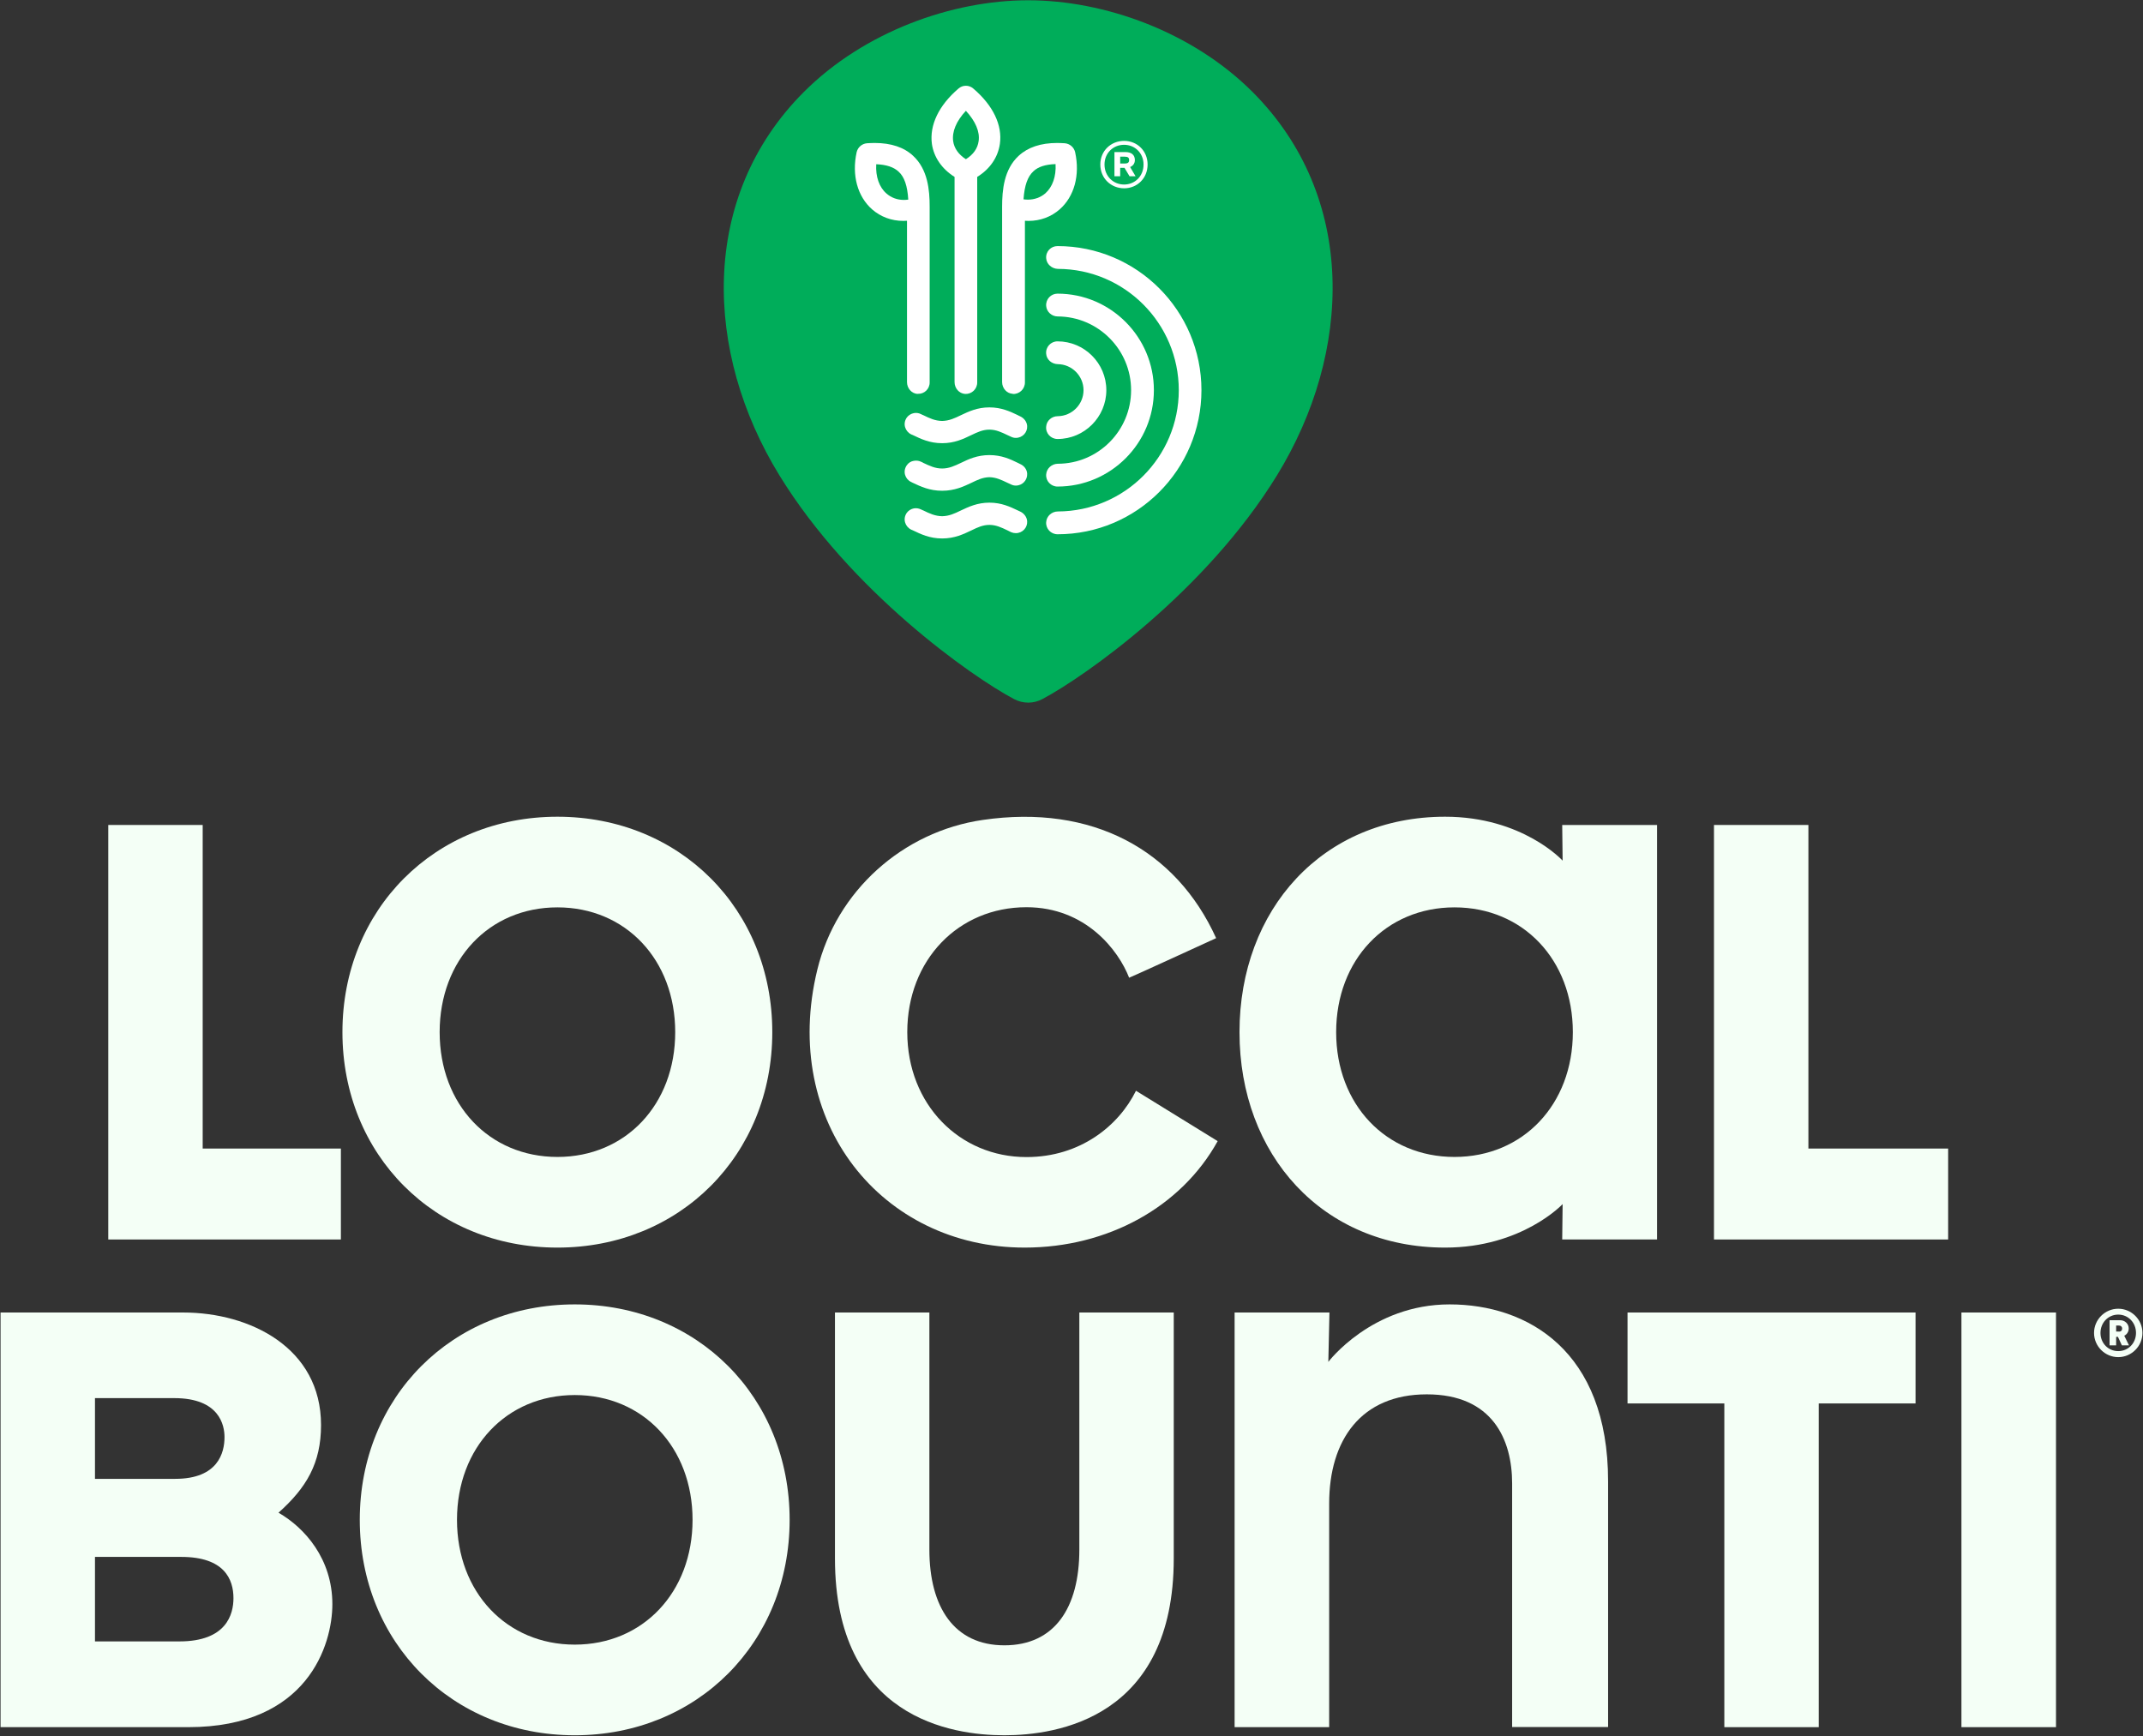 <svg version="1.2" xmlns="http://www.w3.org/2000/svg" viewBox="0 0 1532 1241" width="1532" height="1241">
	<rect x="0" y="0" width="1532" height="1241" fill="#333333" stroke="none"/>
	<title>675824704c1347a2c2310db5_Logo-White</title>
	<style>
		.s0 { fill: #f4fff6 } 
		.s1 { fill: #00ad5a } 
		.s2 { fill: #ffffff } 
	</style>
	<g>
		<path class="s0" d="m398.5 891.8c-87.6 0-153.7-66.2-153.7-154 0-87.8 66.1-154 153.7-154 87.6 0 153.6 66.2 153.6 154 0 87.8-66.1 154-153.6 154zm0-243.2c-48.8 0-84.2 37.5-84.2 89.2 0 51.7 35.4 89.2 84.2 89.2 48.8 0 84.2-37.5 84.2-89.2 0-51.7-35.4-89.2-84.2-89.2z"/>
		<path class="s0" d="m77.4 886v-296.3h67.5v231.3h98.8v65z"/>
		<path class="s0" d="m1225.3 886v-296.3h67.5v231.3h99.9v65z"/>
		<path class="s0" d="m1033.1 891.8c-87.6 0-147-66.2-147-154 0-87.7 59.4-154 147-154 55.4 0 84 31.4 84 31.4l-0.3-25.5h67.8v296.3h-67.8l0.3-25.3c0 0-29 31.1-84 31.1zm6.7-243.2c-49 0-84.6 37.5-84.6 89.2 0 51.7 35.6 89.2 84.6 89.2 49 0 84.6-37.5 84.6-89.2 0-51.7-35.6-89.2-84.6-89.2z"/>
		<path class="s0" d="m870.5 815.7c-26.1 47.1-78.6 76.1-138 76.1-102 0-174.8-89.6-148.2-198.7 13.7-56.2 61-98.7 118.3-107 78.3-11.4 138.2 21.4 166.8 84.5q0 0 0 0c0 0-62.1 28.5-62.2 28.3-7.6-19.6-31-50.4-73.4-50.4-48.6 0-85.2 37.6-85.2 89.3 0 51.7 37.4 89.3 85.2 89.3 38.6 0 66-22.5 78.3-47.4 9.1 5.6 58.4 36 58.4 36z"/>
		<path class="s0" d="m1232.7 1234.6v-231.4h-69.2v-65h205.9v65h-69.2v231.4z"/>
		<path class="s0" d="m718 1240.4c-37.6 0-121.1-12.3-121.1-126.4v-175.8h67.5v169.5c0 41 17.7 68.4 53.6 68.4 35.9 0 53.6-26.8 53.6-68.4v-169.5h67.5v175.8c0 114.1-83.5 126.4-121.1 126.4z"/>
		<path fill-rule="evenodd" class="s0" d="m1469.8 938.2v296.4h-67.6v-296.4z"/>
		<path class="s0" d="m1081 1234.6v-174.2c0-31.2-13.9-63.7-61-63.7-47 0-69.8 32.6-69.8 78.1v159.8h-67.6v-296.4h67.8l-0.8 35.3c0 0 31-41.1 86.7-41.1 55.7 0 113.3 33.1 113.3 126.4v175.7h-68.6z"/>
		<path class="s0" d="m0.4 1234.6v-296.4h130.5c48 0 98.6 25.3 98.6 80.4 0 27.4-10.4 44.8-30.4 62.7 18.9 10.9 38.5 33.1 38.5 65.4 0 28.9-17.6 87.9-103 87.9h-134.2zm67.5-61.3h60.4c33.6 0 38.6-19.4 38.6-30.9 0-13.5-6.5-29.5-37.3-29.5h-61.7v60.4zm0-116.2h57.4c30.6 0 35.2-18.7 35.2-29.8 0-8.4-3.5-27.9-35.9-27.9h-56.7z"/>
		<path class="s0" d="m410.9 1240.4c-87.6 0-153.7-66.2-153.7-154 0-87.8 66.1-154 153.7-154 87.6 0 153.6 66.2 153.6 154 0 87.8-66.1 154-153.6 154zm0-243.2c-48.8 0-84.2 37.5-84.2 89.2 0 51.7 35.4 89.2 84.2 89.2 48.8 0 84.2-37.5 84.2-89.2 0-51.7-35.4-89.2-84.2-89.2z"/>
		<path class="s0" d="m1514.3 935.5c9.5 0 17.3 7.8 17.3 17.3 0 9.5-7.8 17.3-17.3 17.3-9.5 0-17.3-7.8-17.3-17.3 0-9.5 7.8-17.3 17.3-17.3zm0 30.3c7.2 0 12.7-5.7 12.7-13 0-7.3-5.5-13.1-12.7-13.1-7.2 0-12.7 5.8-12.7 13.1 0 7.3 5.5 13 12.7 13zm-0.2-10.2h-1.3v6.1h-4.7v-18h7.5c3.5 0 6.2 2.6 6.2 5.9 0 2.3-1.3 4.3-3.2 5.2l3.4 6.9h-5.1l-2.8-6.1zm0.6-3.7c1.5 0 2.4-0.9 2.4-2.2 0-1.3-0.9-2.2-2.4-2.2h-1.9v4.3h1.9z"/>
		<path class="s1" d="m895.5 65.8c-43.3-43.3-106.2-65.6-160.5-65.6-54.2 0-117.1 22.3-160.4 65.6-74.9 75-71.4 186.1-17.4 274 50.9 82.9 137 143.6 167.7 159.9 6.4 3.4 14 3.4 20.3 0 30.7-16.3 116.8-77 167.7-159.9 54-87.9 57.5-199-17.4-274z"/>
		<path class="s2" d="m690 281.6c-4.4-0.3-7.6-4.1-7.6-8.5v-146.7q0 0-0.1 0c-9-5.7-14.7-14-16.1-23.5-1.8-13.5 4.9-27.5 19-39.6 1.5-1.3 3.3-2 5.3-2 2 0 3.8 0.7 5.3 2 14.2 12.1 20.9 26.2 19 39.6-1.4 9.6-7.1 17.9-16.1 23.5q-0.1 0-0.1 0v147c0 4.7-3.9 8.4-8.6 8.2zm0.5-202.4c0 0 0-0.1 0 0-6.9 7.4-10 14.9-9.1 21.7 0.7 5.1 3.9 9.6 9.1 12.9q0 0 0 0c5.3-3.3 8.4-7.7 9.1-12.9 1-6.7-2.2-14.2-9.1-21.7z"/>
		<path class="s2" d="m656 281.6c-4.4-0.3-7.6-4.1-7.6-8.5v-115.3c0 0-0.1 0-0.1 0q-1.3 0.1-2.5 0.1c-8.5 0-16.2-2.9-22.3-8.2-10.5-9.2-14.7-24.5-11.1-40.9 0.8-3.5 3.8-6.1 7.4-6.4 1.9-0.1 3.7-0.2 5.5-0.2 11.7 0 21 3.1 27.5 9.2 10.5 9.7 11.8 24.5 11.8 36.3v125.7c0 4.7-3.9 8.4-8.6 8.1zm-29.5-164.2c0 0-0.1 0.1-0.1 0.1-0.5 8.7 2.1 16.3 7.3 20.8 3.4 3 7.7 4.6 12.4 4.6q1.5 0 3.1-0.2 0.1 0 0.1-0.1c-0.6-9.8-2.8-16.2-6.9-19.9-3.5-3.3-8.8-5-15.9-5.3z"/>
		<path class="s2" d="m724 281.5c-4.3-0.2-7.6-4-7.6-8.4v-125.3c0-11.9 1.3-26.7 11.8-36.4 6.6-6.1 15.8-9.2 27.5-9.2 1.8 0 3.7 0.1 5.5 0.2 3.6 0.3 6.6 2.9 7.4 6.4 3.6 16.4-0.6 31.7-11.1 40.9-6.1 5.3-13.8 8.2-22.2 8.2q-1.3 0-2.6-0.1 0 0 0 0v115.6c0 4.7-4 8.5-8.7 8.2zm7.7-139.1c0 0 0.1 0.1 0.1 0.1q1.6 0.2 3.1 0.2c4.7 0 9-1.6 12.4-4.5 5.2-4.6 7.8-12.2 7.3-20.9q0 0 0 0c-7.1 0.2-12.5 1.9-15.9 5.2-4.1 3.8-6.3 10.1-7 19.9z"/>
		<path class="s2" d="m673.5 316.8c-8.9 0-15.3-3.1-20.9-5.8q-0.6-0.3-1.2-0.5c-4.3-2.1-6.3-7.6-3.1-12.1 1.2-1.6 3-2.7 5-3.1 1.8-0.3 3.5-0.1 5 0.7q0.7 0.3 1.3 0.6l0.5 0.2c4.5 2.2 8.3 4 13.4 4.1 5-0.1 8.9-1.9 13.4-4.1 5.5-2.6 11.7-5.6 20.4-5.6 8.7 0 14.9 3 20.4 5.6l0.3 0.2q0.7 0.3 1.3 0.6c2.8 1.3 4.8 3.9 5 6.9 0.3 4.6-3.4 8.5-8.1 8.5q-1.8 0-3.4-0.8-1.4-0.6-2.6-1.2c-4.4-2.1-8.2-3.9-12.9-3.9-4.7 0-8.5 1.8-12.9 3.9-5.6 2.7-12 5.8-20.9 5.8z"/>
		<path class="s2" d="m673.5 350.8c-8.9 0-15.3-3-21-5.7q-0.6-0.3-1.2-0.6c-4.2-2-6.2-7.5-3-12 1.2-1.7 3-2.8 5-3.1 1.8-0.3 3.5-0.1 5 0.6q0.7 0.3 1.3 0.6l0.5 0.3c4.5 2.1 8.4 4 13.4 4 5 0 8.9-1.9 13.4-4 5.5-2.7 11.8-5.6 20.4-5.6 8.7 0 14.9 2.9 20.4 5.6l0.2 0.1q0.7 0.3 1.4 0.7c2.8 1.2 4.8 3.8 5 6.8 0.3 4.7-3.4 8.6-8.1 8.6q-1.8 0-3.4-0.8-1.4-0.6-2.6-1.2c-4.4-2.1-8.2-3.9-12.9-4-4.7 0.1-8.5 1.9-12.8 4-5.7 2.7-12.1 5.7-21 5.7z"/>
		<path class="s2" d="m673.5 384.9c-8.9 0-15.3-3.1-20.9-5.8q-0.6-0.3-1.2-0.5c-4.3-2.1-6.3-7.6-3.1-12.1 1.2-1.6 3-2.7 5-3.1 1.8-0.3 3.5 0 5 0.7q0.7 0.3 1.3 0.6l0.5 0.2c4.5 2.2 8.4 4 13.4 4.1 5-0.1 8.9-1.9 13.4-4.1 5.5-2.6 11.8-5.6 20.4-5.6 8.7 0 14.9 3 20.4 5.6l0.2 0.1q0.8 0.4 1.5 0.7c2.7 1.3 4.7 3.9 4.9 6.9 0.3 4.6-3.4 8.5-8.1 8.5q-1.8 0-3.4-0.7-1.3-0.6-2.6-1.3c-4.4-2.1-8.2-3.9-12.9-3.9-4.7 0-8.5 1.8-12.8 3.9-5.7 2.7-12 5.8-21 5.8z"/>
		<path class="s2" d="m756 313.8c-4.8 0-8.6-4.1-8.1-8.9 0.3-4.2 4-7.4 8.3-7.4 10.1-0.1 18.4-8.4 18.4-18.6 0-10.2-8.3-18.5-18.4-18.6-4.3-0.1-8-3.2-8.3-7.4-0.5-4.8 3.3-8.9 8.1-8.9 19.2 0 34.9 15.6 34.9 34.9 0 19.2-15.7 34.9-34.9 34.9z"/>
		<path class="s2" d="m756 347.8c-4.7 0-8.5-4-8.1-8.7 0.3-4.3 4-7.5 8.2-7.6 29 0 52.5-23.6 52.5-52.6 0-29-23.5-52.6-52.5-52.7-4.2 0-7.9-3.3-8.2-7.5-0.4-4.8 3.4-8.8 8.1-8.8 38 0 68.9 31 68.9 69 0 38-30.9 68.9-68.9 68.9z"/>
		<path class="s2" d="m756 381.9c-4.7 0-8.5-4-8.1-8.7 0.3-4.4 4.1-7.6 8.4-7.6 47.7-0.2 86.4-39 86.4-86.7 0-47.7-38.7-86.6-86.4-86.7-4.3-0.1-8.1-3.3-8.4-7.6-0.4-4.8 3.4-8.7 8.1-8.7 56.8 0 102.9 46.2 102.9 103 0 56.8-46.1 103-102.9 103z"/>
		<path class="s2" d="m820.4 117.6c0 9.9-7.5 17-16.8 17-9.3 0-17-7.1-17-17 0-9.9 7.7-16.9 17-16.9 9.3 0 16.8 7.1 16.8 16.9zm-2.9 0c0-8.2-6.2-14.1-13.9-14.1-7.8 0-14 5.9-14 14.1 0 8.3 6.2 14.3 14 14.3 7.7 0 13.9-5.9 13.9-14.3zm-20.8 8.4v-17.3h7.9c4.2 0 6.7 2 6.7 5.7 0 2.6-1.5 4.2-3.4 5l3.9 6.6h-4.3l-3.6-6h-3.1v6h-4.1zm7.4-9.1c2.2 0 3.1-0.8 3.1-2.5 0-1.7-0.9-2.4-3.1-2.4h-3.3v4.9z"/>
	</g>
</svg>